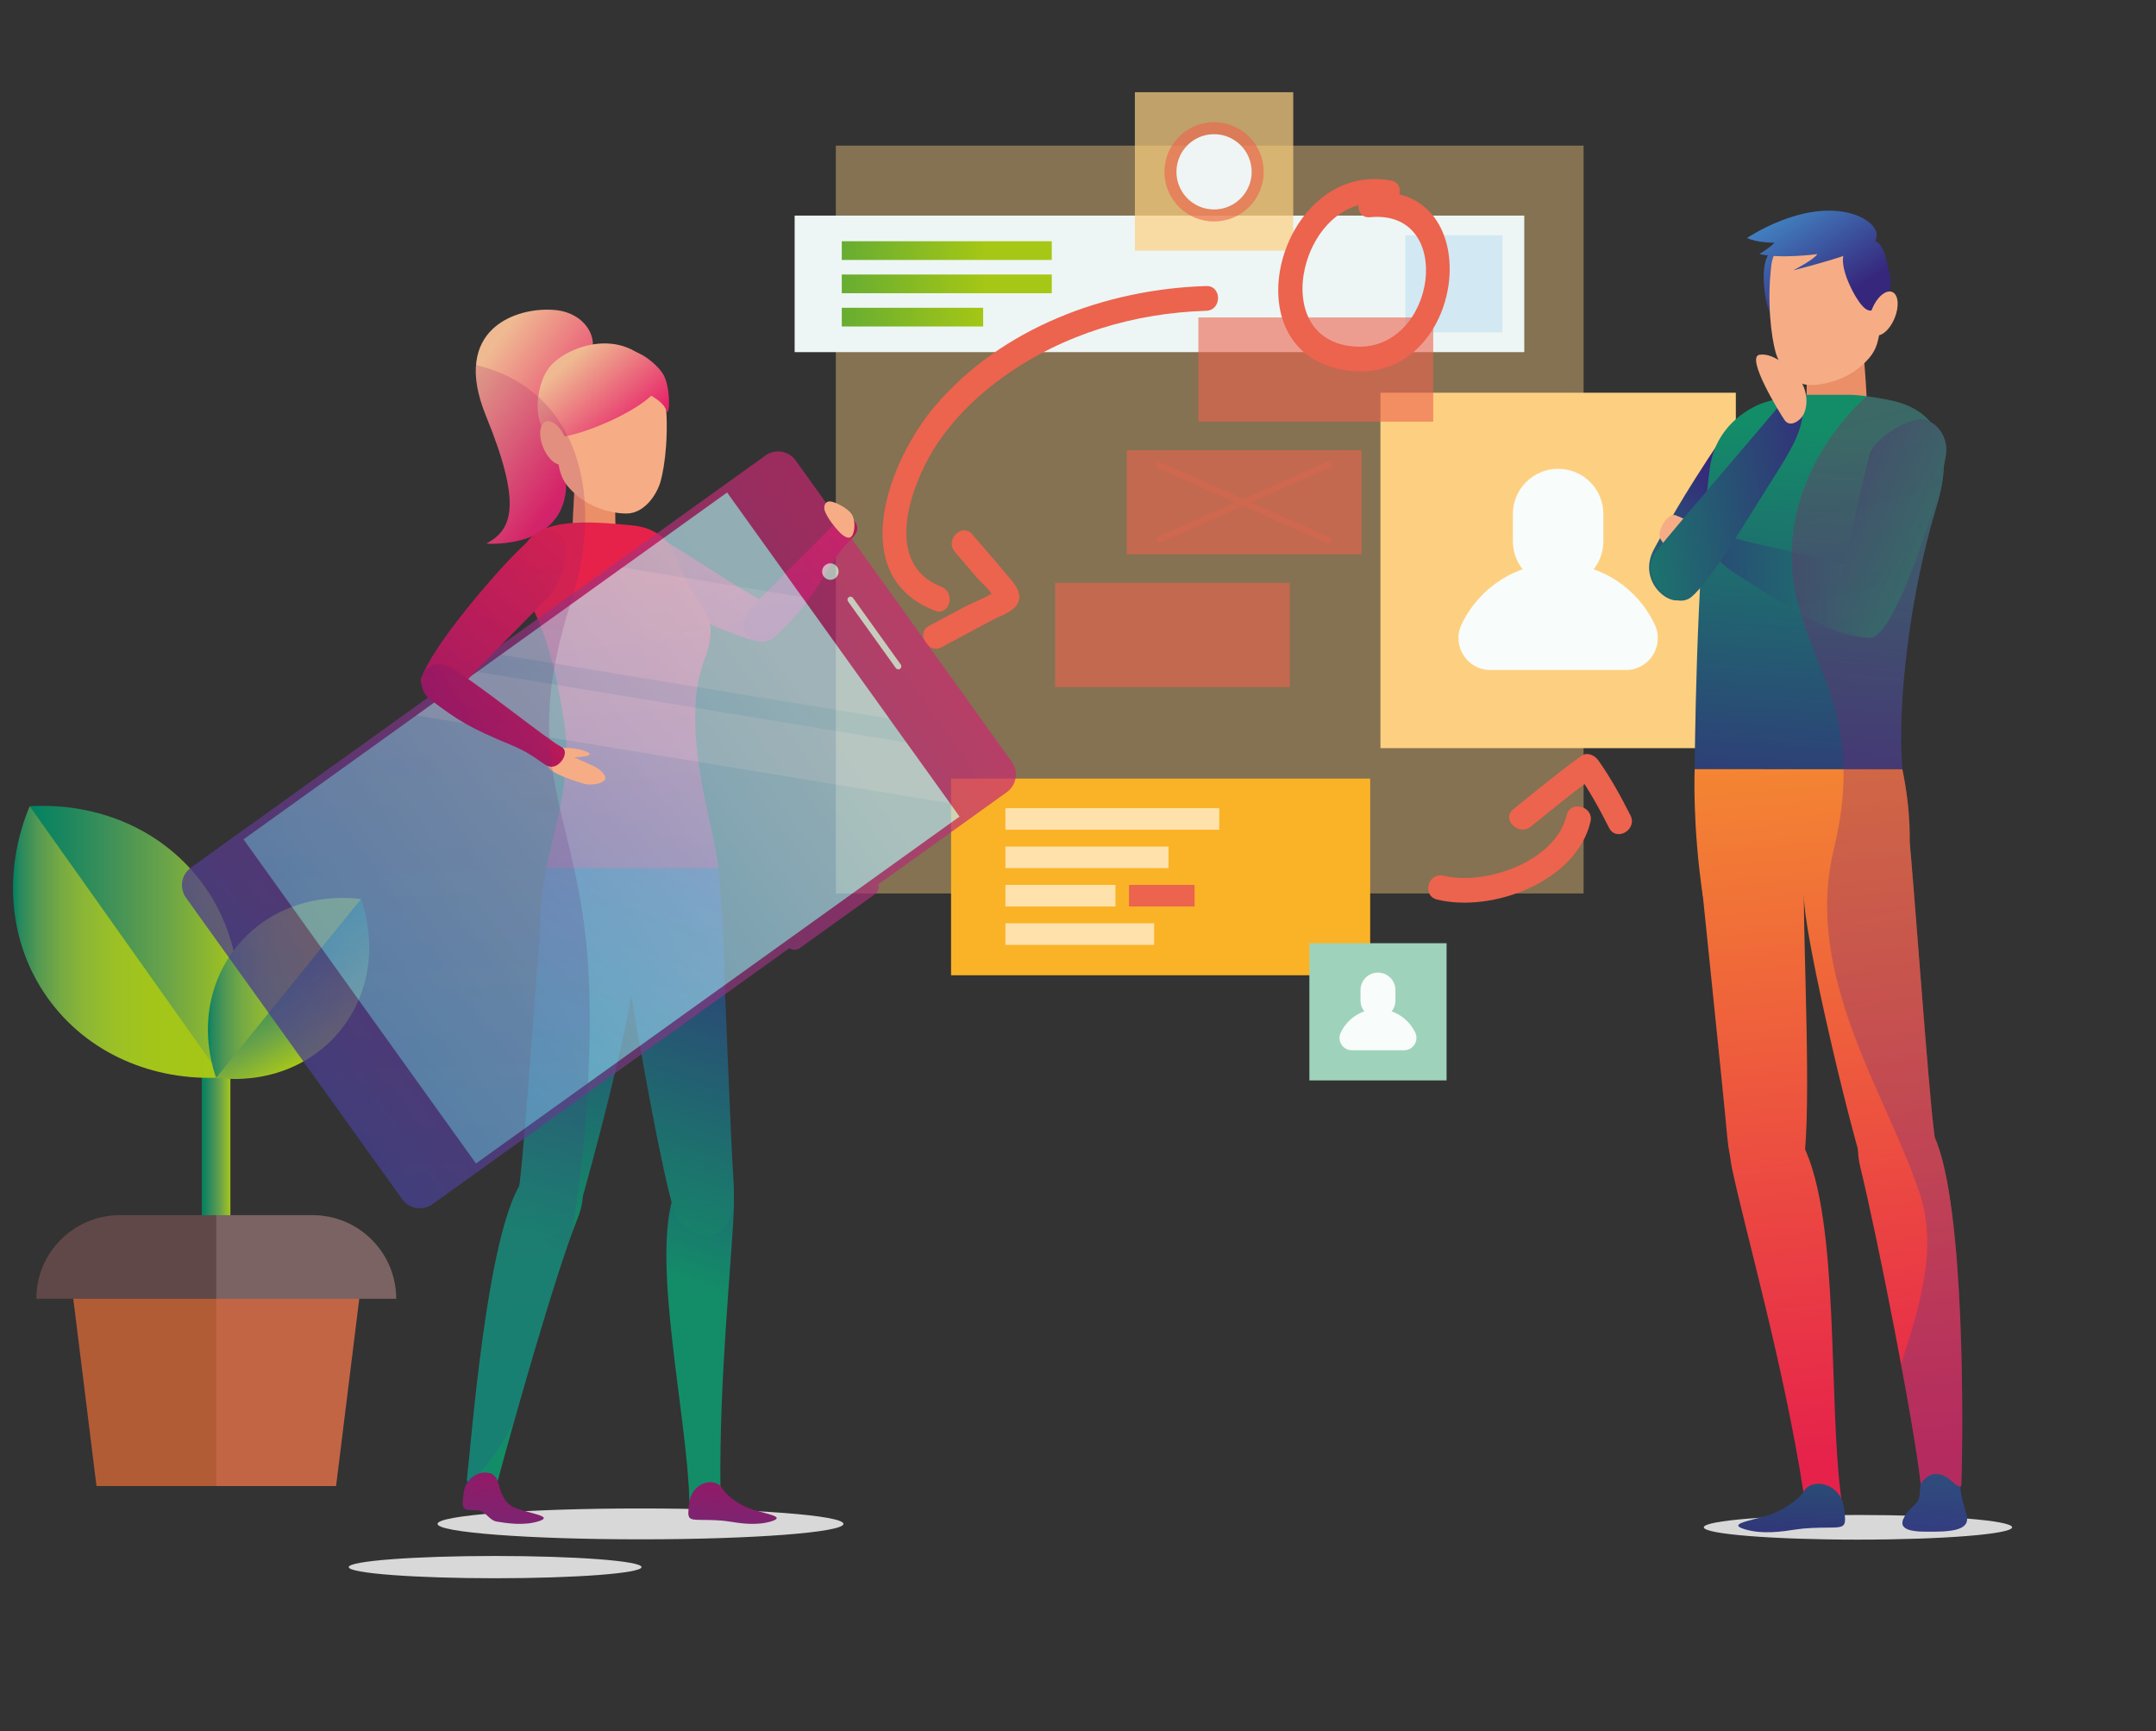 <?xml version="1.0" encoding="utf-8"?>
<!-- Generator: Adobe Illustrator 17.0.0, SVG Export Plug-In . SVG Version: 6.00 Build 0)  -->
<!DOCTYPE svg PUBLIC "-//W3C//DTD SVG 1.1//EN" "http://www.w3.org/Graphics/SVG/1.1/DTD/svg11.dtd">
<svg version="1.1" id="Livello_1" xmlns="http://www.w3.org/2000/svg" xmlns:xlink="http://www.w3.org/1999/xlink" x="0px" y="0px"
	 width="1046.667px" height="840.393px" viewBox="0 0 1046.667 840.393" enable-background="new 0 0 1046.667 840.393"
	 xml:space="preserve">
<rect x="0" y="0" width="1046.667" height="840.393" fill="#333333" stroke="none"/>
<g id="immagine_applicazioni">
	<ellipse fill="#D8D8D8" cx="240.367" cy="760.708" rx="71.072" ry="5.406"/>
	<g>
		<rect x="405.764" y="70.692" opacity="0.4" fill="#FDD081" width="363.02" height="363.016"/>
		<g>
			<rect x="385.773" y="104.653" fill="#EDF6F4" width="354.208" height="66.28"/>
			<rect x="682.284" y="114.244" fill="#D2E8F2" width="47.097" height="47.097"/>
			<linearGradient id="SVGID_1_" gradientUnits="userSpaceOnUse" x1="294.019" y1="121.643" x2="478.731" y2="121.643">
				<stop  offset="0" style="stop-color:#008261"/>
				<stop  offset="1" style="stop-color:#A6C715"/>
			</linearGradient>
			<rect x="408.656" y="117.1" fill="url(#SVGID_1_)" width="101.945" height="9.086"/>
			<linearGradient id="SVGID_2_" gradientUnits="userSpaceOnUse" x1="294.019" y1="137.793" x2="478.731" y2="137.793">
				<stop  offset="0" style="stop-color:#008261"/>
				<stop  offset="1" style="stop-color:#A6C715"/>
			</linearGradient>
			<rect x="408.656" y="133.251" fill="url(#SVGID_2_)" width="101.945" height="9.084"/>
			<linearGradient id="SVGID_3_" gradientUnits="userSpaceOnUse" x1="294.017" y1="153.942" x2="478.732" y2="153.942">
				<stop  offset="0" style="stop-color:#008261"/>
				<stop  offset="1" style="stop-color:#A6C715"/>
			</linearGradient>
			<rect x="408.656" y="149.4" fill="url(#SVGID_3_)" width="68.638" height="9.084"/>
		</g>
		<g>
			<linearGradient id="SVGID_4_" gradientUnits="userSpaceOnUse" x1="615.183" y1="706.273" x2="591.406" y2="577.326">
				<stop  offset="0" style="stop-color:#E6224B"/>
				<stop  offset="1" style="stop-color:#FAB327"/>
			</linearGradient>
			<rect x="461.708" y="377.94" fill="url(#SVGID_4_)" width="203.468" height="95.469"/>
			<rect x="488.105" y="392.297" fill="#FFE1AB" width="103.812" height="10.479"/>
			<rect x="488.105" y="410.926" fill="#FFE1AB" width="79.172" height="10.479"/>
			<rect x="488.105" y="429.556" fill="#FFE1AB" width="53.393" height="10.475"/>
			<rect x="548.095" y="429.556" fill="#EC634E" width="31.824" height="10.475"/>
			<rect x="488.105" y="448.182" fill="#FFE1AB" width="72.183" height="10.479"/>
		</g>
		<g>
			<rect x="550.944" y="44.762" opacity="0.7" fill="#FDD081" width="76.882" height="76.881"/>
			<g>
				<circle opacity="0.6" fill="#EC634E" cx="589.385" cy="83.407" r="24.1"/>
				<path fill="#EFF4F4" d="M607.643,83.403c0,6.046-2.923,11.389-7.438,14.713c-1.342,0.996-2.837,1.804-4.418,2.401
					c-0.712,0.266-1.452,0.489-2.199,0.667c-0.454,0.106-0.904,0.196-1.37,0.266c-0.924,0.151-1.866,0.221-2.833,0.221
					c-1.886,0-3.71-0.292-5.423-0.818c-7.443-2.311-12.839-9.254-12.839-17.45c0-2.853,0.661-5.547,1.823-7.947
					c1.424-2.95,3.62-5.459,6.331-7.253c0.63-0.428,1.295-0.81,1.98-1.156c1.487-0.738,3.087-1.282,4.766-1.591
					c1.092-0.206,2.215-0.313,3.361-0.313c7.752,0,14.384,4.836,17.014,11.655C607.209,78.843,607.643,81.075,607.643,83.403z"/>
			</g>
		</g>
		<g>
			<rect x="670.161" y="190.641" fill="#FDD081" width="172.528" height="172.53"/>
			<path fill="#F8FCFA" d="M756.423,284.688L756.423,284.688c-12.134,0-21.971-9.835-21.971-21.969v-13.185
				c0-12.134,9.837-21.971,21.971-21.971l0,0c12.138,0,21.971,9.837,21.971,21.971v13.185
				C778.394,274.852,768.561,284.688,756.423,284.688z"/>
			<path fill="#F8FCFA" d="M756.423,273.403c-20.708,0-38.578,12.144-46.882,29.7c-4.852,10.268,2.578,22.13,13.938,22.13h65.891
				c11.356,0,18.79-11.862,13.938-22.13C795.005,285.546,777.134,273.403,756.423,273.403z"/>
		</g>
		<rect x="581.766" y="154.095" opacity="0.6" fill="#EC634E" width="114.017" height="50.587"/>
		<rect x="512.197" y="282.931" opacity="0.6" fill="#EC634E" width="114.017" height="50.587"/>
		<rect x="546.984" y="218.513" opacity="0.6" fill="#EC634E" width="114.013" height="50.587"/>
		<g opacity="0.3">
			
				<rect x="557.965" y="242.328" transform="matrix(0.914 0.406 -0.406 0.914 150.778 -224.002)" fill="#EC634E" width="92.055" height="2.957"/>
			
				<rect x="602.514" y="197.779" transform="matrix(0.405 0.914 -0.914 0.405 582.377 -407.178)" fill="#EC634E" width="2.957" height="92.055"/>
		</g>
		<path fill="#EC634E" d="M675.252,87.619c-54.133-9.937-80.044,84.325-21.04,92.251c57.47,7.722,69.882-92.071,10.972-86.446
			c-7.63,0.73-7.709,12.758,0,12.021c41.65-3.976,32.091,64.727-6.781,62.805c-45.179-2.234-25.818-76.286,13.652-69.039
			C679.619,100.601,682.859,89.019,675.252,87.619L675.252,87.619z"/>
		<path fill="#EC634E" d="M585.523,138.846c-48.779,1.528-99.178,20.262-131.496,58.11c-22.386,26.213-44.088,82.404-0.215,99.476
			c7.216,2.808,10.342-8.812,3.197-11.59c-28.15-10.954-15.378-47.619-4.062-66.19c8.781-14.406,21.345-26.634,35.056-36.334
			c28.635-20.257,62.659-30.359,97.52-31.451C593.239,150.627,593.271,138.604,585.523,138.846L585.523,138.846z"/>
		<path fill="#EC634E" d="M463.539,267.893c3.432,4.021,6.863,8.039,10.295,12.06c2.708,3.171,8.428,7.601,9.242,11.741
			c0.516-1.951,1.033-3.899,1.55-5.848c-4.25,3.768-11.532,6.157-16.552,8.838c-5.651,3.019-11.301,6.038-16.951,9.055
			c-6.824,3.647-0.759,14.028,6.069,10.381c8.217-4.39,16.438-8.783,24.656-13.173c4.269-2.281,11.997-4.451,12.929-10.053
			c0.79-4.75-3.518-8.894-6.265-12.205c-5.396-6.509-10.984-12.866-16.474-19.297C467.006,253.501,458.538,262.037,463.539,267.893
			L463.539,267.893z"/>
		<path fill="#EC634E" d="M697.638,436.662c26.718,6.551,67.554-8.589,74.492-37.737c1.792-7.521-9.794-10.729-11.59-3.193
			c-5.345,22.449-39.4,34.317-59.708,29.335C693.322,423.229,690.117,434.816,697.638,436.662L697.638,436.662z"/>
		<path fill="#EC634E" d="M743.17,401.261c10.115-8.108,20.05-16.419,30.588-23.971c-2.743-0.72-5.486-1.44-8.225-2.156
			c5.924,8.335,11.019,17.624,15.633,26.745c3.494,6.907,13.868,0.826,10.381-6.065c-4.617-9.129-9.7-18.403-15.633-26.749
			c-1.745-2.453-5.396-4.181-8.225-2.156c-11.371,8.151-22.1,17.104-33.018,25.853C728.637,397.599,737.191,406.055,743.17,401.261
			L743.17,401.261z"/>
		<g>
			<rect x="635.664" y="457.859" fill="#9FD2BA" width="66.599" height="66.596"/>
			<path fill="#F8FCFA" d="M668.963,494.164L668.963,494.164c-4.684,0-8.483-3.8-8.483-8.483v-5.087c0-4.684,3.8-8.483,8.483-8.483
				l0,0c4.684,0,8.479,3.799,8.479,8.483v5.087C677.443,490.364,673.648,494.164,668.963,494.164z"/>
			<path fill="#F8FCFA" d="M668.963,489.805c-7.994,0-14.893,4.688-18.098,11.465c-1.874,3.964,0.994,8.542,5.38,8.542h25.435
				c4.382,0,7.254-4.578,5.38-8.542C683.856,494.492,676.958,489.805,668.963,489.805z"/>
		</g>
	</g>
	<g>
		<ellipse fill="#D8D8D8" cx="901.975" cy="741.383" rx="74.832" ry="5.987"/>
		<g>
			<linearGradient id="SVGID_5_" gradientUnits="userSpaceOnUse" x1="938.233" y1="765.264" x2="942.763" y2="646.336">
				<stop  offset="0" style="stop-color:#36277C"/>
				<stop  offset="1" style="stop-color:#138D68"/>
			</linearGradient>
			<path fill="url(#SVGID_5_)" d="M933.059,717.361c-1.229,4.547-0.763,6.171-1.248,9.141c-0.603,3.678-4.109,5.016-6.14,8.033
				c-2.242,3.334-5.756,8.671,7.975,8.937c14.693,0.282,23.399-0.696,20.903-8.703c-2.493-8.002-2.974-11.531-2.81-14.142
				c0.168-2.61-0.004-5.326-1.667-6.891C948.41,712.172,935.219,709.359,933.059,717.361z"/>
			<linearGradient id="SVGID_6_" gradientUnits="userSpaceOnUse" x1="839.149" y1="241.275" x2="767.509" y2="284.033">
				<stop  offset="0" style="stop-color:#36277C"/>
				<stop  offset="1" style="stop-color:#138D68"/>
			</linearGradient>
			<path fill="url(#SVGID_6_)" d="M816.671,290.774c5.592-3.23,16.928-12.338,37.827-40.797
				c12.749-17.364,16.963-25.693,20.125-31.539c5.638-10.418,0.313-19.561-7.267-21.398c-9.743-2.362-20.359-0.851-31.37,15.415
				c-19.678,29.07-28.8,46.402-32.951,53.964C794.61,281.763,810.047,294.601,816.671,290.774z"/>
			<linearGradient id="SVGID_7_" gradientUnits="userSpaceOnUse" x1="878.993" y1="154.54" x2="839.925" y2="93.434">
				<stop  offset="0" style="stop-color:#36277C"/>
				<stop  offset="1" style="stop-color:#47A9E0"/>
			</linearGradient>
			<path fill="url(#SVGID_7_)" d="M868.773,152.937c-6.01,2.819-8.624,2.841-10.792-4.631c-1.679-5.801-4.527-26.194,4.774-27.553
				c9.305-1.36,16.599-1.63,15.523,10.935C877.197,144.252,875.91,149.588,868.773,152.937z"/>
			<path fill="#EA8F67" d="M903.915,163.874c0.137,0.918,2.16,20.453,2.516,35.448c0.176,7.349-7.184,14.325-14.533,14.499
				c-0.109,0.004-0.215,0.004-0.325,0.004c-7.204,0-15.683-6.523-15.046-13.736c1.15-13.052,0.286-26.409,0.254-26.618
				L903.915,163.874z"/>
			<linearGradient id="SVGID_8_" gradientUnits="userSpaceOnUse" x1="871.027" y1="432.324" x2="888.016" y2="206.925">
				<stop  offset="0" style="stop-color:#36277C"/>
				<stop  offset="1" style="stop-color:#138D68"/>
			</linearGradient>
			<path fill="url(#SVGID_8_)" d="M940.302,245.221c-13.394,44.015-19.389,97.416-16.771,128.16H822.709
				c0,0,0.587-94.434,7.341-146.146c1.569-12.03,8.487-22.862,21.279-29.657c7.591-4.032,21.299-5.953,26.878-5.953h18.63
				c6.245,0,13.445,1.277,19.674,2.449C943.206,199.101,948.066,219.711,940.302,245.221z"/>
			<linearGradient id="SVGID_9_" gradientUnits="userSpaceOnUse" x1="903.22" y1="707.62" x2="857.913" y2="213.77">
				<stop  offset="0" style="stop-color:#E6224B"/>
				<stop  offset="1" style="stop-color:#FAB327"/>
			</linearGradient>
			<path fill="url(#SVGID_9_)" d="M923.12,435.066c0,0,8.71-21.162,0.411-61.685H822.709c0,0-1.198,27.027,3.983,61.685H923.12z"/>
			<g>
				<g>
					<linearGradient id="SVGID_10_" gradientUnits="userSpaceOnUse" x1="936.918" y1="704.524" x2="891.611" y2="210.685">
						<stop  offset="0" style="stop-color:#E6224B"/>
						<stop  offset="1" style="stop-color:#FAB327"/>
					</linearGradient>
					<path fill="url(#SVGID_10_)" d="M903.219,567.031c-8.076-32.822,25.454-38.602,36.039-14.85
						c14.967,33.581,13.73,145.548,12.932,166.979c-0.106,2.806,0.086,2.563-1.581,2.136c-2.485-0.63-4.789-5.971-11.348-5.76
						c-3.764,0.121-6.84,4.704-6.84,4.704C929.264,691.046,911.041,598.829,903.219,567.031z"/>
					<linearGradient id="SVGID_11_" gradientUnits="userSpaceOnUse" x1="927.344" y1="705.389" x2="882.042" y2="211.6">
						<stop  offset="0" style="stop-color:#E6224B"/>
						<stop  offset="1" style="stop-color:#FAB327"/>
					</linearGradient>
					<path fill="url(#SVGID_11_)" d="M876.008,439.456c-3.541-40.781,9.677-72.408,34.974-58.946
						c10.648,5.666,14.541,17.002,15.977,27.677c1.432,10.674,9.266,121.627,12.009,141.674c6.19,45.195-29.5,33.014-33.374,20.488
						C895.823,538.733,877.937,461.674,876.008,439.456z"/>
				</g>
			</g>
			<linearGradient id="SVGID_12_" gradientUnits="userSpaceOnUse" x1="874.972" y1="710.207" x2="829.666" y2="216.369">
				<stop  offset="0" style="stop-color:#E6224B"/>
				<stop  offset="1" style="stop-color:#FAB327"/>
			</linearGradient>
			<path fill="url(#SVGID_12_)" d="M840.779,566.934c-6.367-29.966,23.13-34.247,34.63-10.929
				c18.098,36.7,11.911,124.715,18.602,172.305c-6.492-7.325-11.356-7.301-13.602-6.754c-3.655,0.892-4.781,3.432-4.781,3.432
				C865.92,662.45,847.584,598.962,840.779,566.934z"/>
			<path fill="#F6AD86" d="M831.912,257.244c-5.384-1.974-13.785-5.034-18.168-7.008c-4.382-1.976-9.234,7.858-7.908,10.827
				c1.972,4.418,12.373,13.874,17.851,11.001c5.478-2.872,9.645,1.336,13.523-2.641
				C841.088,265.443,840.713,260.474,831.912,257.244z"/>
			<linearGradient id="SVGID_13_" gradientUnits="userSpaceOnUse" x1="876.604" y1="710.118" x2="831.278" y2="216.052">
				<stop  offset="0" style="stop-color:#E6224B"/>
				<stop  offset="1" style="stop-color:#FAB327"/>
			</linearGradient>
			<path fill="url(#SVGID_13_)" d="M875.617,564.453c-1.843,12.979-33.085,32.877-37.091-12.565
				c-1.776-20.156-13.351-130.843-14.326-141.568c-0.974-10.726-2.407-27.043,1.385-29.641
				c23.635-16.198,50.485,12.729,50.168,53.659C875.538,461.705,879.432,537.543,875.617,564.453z"/>
			
				<linearGradient id="SVGID_14_" gradientUnits="userSpaceOnUse" x1="1130.803" y1="1772.975" x2="1261.32" y2="1701.746" gradientTransform="matrix(0.888 0.46 -0.46 0.888 591.475 -1808.055)">
				<stop  offset="0" style="stop-color:#36277C"/>
				<stop  offset="1" style="stop-color:#138D68"/>
			</linearGradient>
			<path fill="url(#SVGID_14_)" d="M831.529,267.517c3.752,7.357,10.119,10.325,26.487,20.77
				c23.572,15.046,36.7,20.862,48.435,21.12c11.821,0.258,13.621-23.951-0.442-31.499c-11.892-6.38-60.233-14.124-67.456-18.037
				C833.771,257.281,828.485,261.546,831.529,267.517z"/>
			
				<linearGradient id="SVGID_15_" gradientUnits="userSpaceOnUse" x1="917.539" y1="613.601" x2="789.373" y2="648.912" gradientTransform="matrix(0.992 0.125 -0.125 0.992 61.365 -489.366)">
				<stop  offset="0" style="stop-color:#36277C"/>
				<stop  offset="1" style="stop-color:#138D68"/>
			</linearGradient>
			<path fill="url(#SVGID_15_)" d="M875.429,198.021c-0.399,8.249-2.336,14.864-12.768,31.239
				c-14.001,21.975-31.66,52.219-41.458,60.452c-9.051,7.607-26.589-9.745-16.869-22.406c8.217-10.702,56.77-66.742,61.747-73.277
				C869.375,189.704,875.753,191.324,875.429,198.021z"/>
			<path fill="#F6AD86" d="M913.811,149.725c-1.667,16.685-2.156,20.377-9.442,27.207c-7.29,6.832-17.71,9.962-25.618,9.962
				c-8.538,0-14.87-9.021-16.799-16.081c-1.999-7.307-4.332-24.452-1.933-42.722c1.213-9.26,12.643-20.494,24.432-20.494
				C896.238,107.597,917.885,108.965,913.811,149.725z"/>
			<linearGradient id="SVGID_16_" gradientUnits="userSpaceOnUse" x1="868.907" y1="762.622" x2="873.437" y2="643.692">
				<stop  offset="0" style="stop-color:#36277C"/>
				<stop  offset="1" style="stop-color:#138D68"/>
			</linearGradient>
			<path fill="url(#SVGID_16_)" d="M875.64,724.036c-1.15,2.16-6.66,7.149-14.286,10.432c-7.626,3.287-23.803,4.825-14.819,7.716
				c8.984,2.892,19.46,1.139,24.766,0.321c5.302-0.822,10.448-0.935,16.708-0.974c8.245-0.051,8.307-0.54,7.2-9.508
				C893.683,719.677,879.357,717.067,875.64,724.036z"/>
			<linearGradient id="SVGID_17_" gradientUnits="userSpaceOnUse" x1="909.247" y1="135.197" x2="870.18" y2="74.092">
				<stop  offset="0" style="stop-color:#36277C"/>
				<stop  offset="1" style="stop-color:#47A9E0"/>
			</linearGradient>
			<path fill="url(#SVGID_17_)" d="M913.776,147.144c-4.512,4.514-6.871,5.388-11.269-0.661
				c-3.416-4.696-12.655-22.204-4.684-26.475c7.967-4.269,14.474-6.897,17.605,4.817
				C918.557,136.54,919.137,141.783,913.776,147.144z"/>
			<path fill="#F6AD86" d="M908.842,149.934c-2.359,5.772-1.82,11.451,1.205,12.686c3.021,1.235,7.384-2.443,9.74-8.213
				c2.36-5.772,1.82-11.451-1.201-12.686C915.56,140.486,911.197,144.164,908.842,149.934z"/>
			<path fill="#F6AD86" d="M866.351,203.912c-2.305-3.349-19.052-30.582-12.197-31.703c7.575-1.237,16.583,8.121,19.225,11.637
				c4.832,6.427,4.331,14.977,1.229,18.751C872.408,205.272,868.538,207.097,866.351,203.912z"/>
			
				<linearGradient id="SVGID_18_" gradientUnits="userSpaceOnUse" x1="1946.082" y1="2771.734" x2="2081.24" y2="2697.973" gradientTransform="matrix(0.622 0.783 -0.783 0.622 1760.879 -3041.092)">
				<stop  offset="0" style="stop-color:#36277C"/>
				<stop  offset="1" style="stop-color:#138D68"/>
			</linearGradient>
			<path fill="url(#SVGID_18_)" d="M909.679,309.136c5.807-2.825,13.989-17.779,25.266-51.237c6.883-20.412,8.37-29.627,9.61-36.156
				c2.211-11.639-7.305-19.332-13.418-18.186c-9.853,1.847-21.963,11.009-23.494,17.037c-8.64,34.025-13.202,60.722-16.748,68.587
				C885.72,300.67,903.301,312.241,909.679,309.136z"/>
			<linearGradient id="SVGID_19_" gradientUnits="userSpaceOnUse" x1="897.829" y1="142.499" x2="858.76" y2="81.391">
				<stop  offset="0" style="stop-color:#36277C"/>
				<stop  offset="1" style="stop-color:#47A9E0"/>
			</linearGradient>
			<path fill="url(#SVGID_19_)" d="M908.372,118.873c-5.482,3.723-30.514,10.547-37.874,12.389c0,0,10.194-5.24,11.751-7.928
				c0,0-17.417,2.407-28.173,0c0,0,5.521-3.258,7.36-5.523c0,0-8.069,0.143-13.308-2.266c0,0,27.184-18.548,50.83-11.821
				C911.131,107.403,913.893,115.12,908.372,118.873z"/>
		</g>
		<g>
			<defs>
				<path id="SVGID_20_" d="M954.549,734.77c-2.215-7.11-2.841-10.682-2.837-13.226c0.458,0,0.407-0.497,0.477-2.383
					c0.798-21.431,2.035-133.398-12.932-166.979c-0.012-0.024-0.024-0.043-0.035-0.067c-0.082-0.747-0.145-1.471-0.254-2.254
					c-2.68-19.596-10.221-125.979-11.899-140.743c0.196-9.43-0.587-21.334-3.537-35.738c-2.618-30.744,3.377-84.145,16.771-128.16
					c1.996-6.564,3.138-12.794,3.31-18.526c0.364-1.849,0.661-3.475,0.943-4.952c1.581-8.317-2.829-14.6-7.708-17.1
					c-4.386-5.114-10.999-8.812-20.336-10.569c-3.275-0.616-6.813-1.248-10.342-1.722c-0.274-5.578-0.685-11.283-1.084-16.114
					c4.297-4.179,6.026-7.362,7.141-13.529c2.688-0.628,5.729-3.815,7.56-8.304c2.36-5.772,1.82-11.451-1.201-12.686
					c-0.423-0.172-0.873-0.227-1.334-0.217c1.158-3.999,0.254-8.904-1.824-16.679c-1.237-4.631-3.009-6.996-5.185-7.93
					c2.528-4.046-0.963-10.051-11.285-13.171c-23.646-6.726-50.83,11.821-50.83,11.821c5.239,2.407,13.308,2.266,13.308,2.266
					c-1.839,2.266-7.36,5.523-7.36,5.523c1.323,0.296,2.751,0.516,4.234,0.681c-3.651,6.292-1.643,19.749-0.329,24.292
					c0.387,1.338,0.802,2.359,1.236,3.244c0.47,8.392,1.647,15.29,2.735,19.264c0.352,1.287,0.896,2.637,1.526,3.988
					c-3.005-1.861-6.277-3.089-9.325-2.592c-4.539,0.741,1.264,12.909,6.374,22.034c-3.393,0.884-6.648,1.98-9.199,3.336
					c-9.07,4.819-15.131,11.69-18.485,19.557c-9.149,13.715-15.796,24.591-20.621,32.875c-3.898,0.44-7.56,8.425-6.386,11.052
					c0.016,0.037,0.043,0.08,0.063,0.117c-1.15,2.092-2.093,3.837-2.864,5.239c-7.599,13.84,4.198,25.595,11.449,24.969
					c2.395,0.395,4.758-0.027,6.719-1.677c1.24-1.041,2.606-2.438,4.073-4.122c-2.293,44.18-2.567,87.792-2.567,87.792
					s-1.198,27.027,3.983,61.685l0,0c3.772,36.774,10.51,101.831,11.833,116.822c0.321,3.631,0.829,6.797,1.467,9.63
					c0.13,1.702,0.38,3.502,0.787,5.415c6.777,31.899,24.988,95.004,34.728,157.299c-1.342,2.246-6.726,7.039-14.153,10.236
					c-7.626,3.287-23.803,4.825-14.819,7.716c8.984,2.892,19.46,1.139,24.766,0.321c5.302-0.822,10.448-0.935,16.708-0.974
					c8.245-0.051,8.307-0.54,7.2-9.508c-0.208-1.682-0.673-3.169-1.295-4.488c-6.41-46.932-0.728-131.95-17.601-169.535
					c2.532-30.369-0.622-95.512-0.567-122.042c0.074,1.158,0.16,2.324,0.262,3.498c1.71,19.702,15.965,82.501,25.986,118.524
					c0.039,2.747,0.411,5.756,1.225,9.051c7.822,31.797,26.045,124.014,29.203,153.21l0,0c-0.419,2.543-0.242,4.023-0.61,6.261
					c-0.603,3.678-4.109,5.016-6.14,8.033c-2.242,3.334-5.756,8.671,7.975,8.937C948.34,743.754,957.046,742.776,954.549,734.77z
					 M877.119,186.683c-0.012,1.591-0.043,3.262-0.102,4.987c-0.098,0.004-0.196,0.006-0.301,0.01
					c-0.309-1.845-0.924-3.718-1.874-5.506C875.577,186.421,876.336,186.575,877.119,186.683z"/>
			</defs>
			<clipPath id="SVGID_21_">
				<use xlink:href="#SVGID_20_"  overflow="visible"/>
			</clipPath>
			
				<linearGradient id="SVGID_22_" gradientUnits="userSpaceOnUse" x1="1612.386" y1="4893.662" x2="2166.977" y2="5234.391" gradientTransform="matrix(0.235 -0.929 -0.614 -0.37 3682.816 4116.422)">
				<stop  offset="0" style="stop-color:#2A4B9B"/>
				<stop  offset="1" style="stop-color:#9E1460"/>
			</linearGradient>
			<path opacity="0.3" clip-path="url(#SVGID_21_)" fill="url(#SVGID_22_)" d="M976.807,174.29
				c-46.936-18.096-101.977,33.808-106.641,87.407c-4.762,54.723,38.958,72.453,20.093,150.466
				c-14.92,61.708,25.728,118.924,41.654,167.042c17.491,52.833-33.797,109.36-15.969,156.066
				c41.02,107.482-19.205,166.979,61.61,176.531c82.971,9.806,72.641-39.592,157.963-55.553
				c74.14-13.871,43.454-203.397,22.558-274.218c-22.12-74.965-68.516-79.993-64.486-164.792
				c2.414-50.743,6.597-80.241-51.417-123.997C1012.45,270.822,1066.594,208.907,976.807,174.29z"/>
		</g>
	</g>
	<g>
		<g>
			<polygon fill="#617D2B" points="98.023,501.866 104.935,501.866 108.391,606.871 104.935,660.109 98.023,660.109 			"/>
			<linearGradient id="SVGID_23_" gradientUnits="userSpaceOnUse" x1="98.023" y1="580.987" x2="111.847" y2="580.987">
				<stop  offset="0" style="stop-color:#008261"/>
				<stop  offset="0.159" style="stop-color:#19865F"/>
				<stop  offset="0.389" style="stop-color:#409158"/>
				<stop  offset="0.663" style="stop-color:#6CA448"/>
				<stop  offset="0.968" style="stop-color:#A0C320"/>
				<stop  offset="1" style="stop-color:#A6C715"/>
			</linearGradient>
			<rect x="98.023" y="501.866" fill="url(#SVGID_23_)" width="13.824" height="158.243"/>
			<linearGradient id="SVGID_24_" gradientUnits="userSpaceOnUse" x1="6.318" y1="457.283" x2="107.829" y2="457.283">
				<stop  offset="0" style="stop-color:#008261"/>
				<stop  offset="0.03" style="stop-color:#25885E"/>
				<stop  offset="0.121" style="stop-color:#559952"/>
				<stop  offset="0.223" style="stop-color:#75A944"/>
				<stop  offset="0.338" style="stop-color:#8BB636"/>
				<stop  offset="0.473" style="stop-color:#9AC027"/>
				<stop  offset="0.647" style="stop-color:#A3C51A"/>
				<stop  offset="1" style="stop-color:#A6C715"/>
			</linearGradient>
			<path fill="url(#SVGID_24_)" d="M23.003,484.234c19.364,27.294,51.547,40.692,84.826,38.809l-32.204-73.111l-61.228-58.582
				C1.624,422.138,3.638,456.939,23.003,484.234z"/>
			<linearGradient id="SVGID_25_" gradientUnits="userSpaceOnUse" x1="14.397" y1="457.109" x2="115.907" y2="457.109">
				<stop  offset="0" style="stop-color:#008261"/>
				<stop  offset="0.159" style="stop-color:#19865F"/>
				<stop  offset="0.389" style="stop-color:#409158"/>
				<stop  offset="0.663" style="stop-color:#6CA448"/>
				<stop  offset="0.968" style="stop-color:#A0C320"/>
				<stop  offset="1" style="stop-color:#A6C715"/>
			</linearGradient>
			<path fill="url(#SVGID_25_)" d="M14.397,391.349l93.432,131.693c12.772-30.789,10.758-65.59-8.606-92.884
				C79.858,402.864,47.676,389.466,14.397,391.349z"/>
			<linearGradient id="SVGID_26_" gradientUnits="userSpaceOnUse" x1="100.944" y1="479.537" x2="175.279" y2="479.537">
				<stop  offset="0" style="stop-color:#008261"/>
				<stop  offset="0.03" style="stop-color:#25885E"/>
				<stop  offset="0.121" style="stop-color:#559952"/>
				<stop  offset="0.223" style="stop-color:#75A944"/>
				<stop  offset="0.338" style="stop-color:#8BB636"/>
				<stop  offset="0.473" style="stop-color:#9AC027"/>
				<stop  offset="0.647" style="stop-color:#A3C51A"/>
				<stop  offset="1" style="stop-color:#A6C715"/>
			</linearGradient>
			<path fill="url(#SVGID_26_)" d="M114.967,459.443c-14.587,17.993-17.523,41.94-10.068,63.773l42.736-35.086l27.645-51.727
				C152.376,433.625,129.553,441.451,114.967,459.443z"/>
			<linearGradient id="SVGID_27_" gradientUnits="userSpaceOnUse" x1="130.091" y1="462.493" x2="157.248" y2="509.53">
				<stop  offset="0" style="stop-color:#008261"/>
				<stop  offset="0.159" style="stop-color:#19865F"/>
				<stop  offset="0.389" style="stop-color:#409158"/>
				<stop  offset="0.663" style="stop-color:#6CA448"/>
				<stop  offset="0.968" style="stop-color:#A0C320"/>
				<stop  offset="1" style="stop-color:#A6C715"/>
			</linearGradient>
			<path fill="url(#SVGID_27_)" d="M175.279,436.404l-70.38,86.813c22.903,2.778,45.726-5.047,60.312-23.04
				C179.798,482.184,182.734,458.237,175.279,436.404z"/>
		</g>
		<g>
			<polygon fill="#B25C36" points="34.262,619.773 46.843,721.366 104.997,721.366 128.734,663.568 104.997,616.925 			"/>
			<polygon fill="#C26545" points="175.733,619.773 163.152,721.366 104.997,721.366 104.997,616.925 			"/>
			<path fill="#614848" d="M104.997,630.455H17.646l0,0c0-22.417,18.173-40.59,40.59-40.59h46.761l25.873,27.772L104.997,630.455z"
				/>
			<path fill="#7B6363" d="M104.997,630.455h87.351l0,0c0-22.417-18.173-40.59-40.59-40.59h-46.761V630.455z"/>
		</g>
	</g>
	<g>
		<ellipse fill="#D8D8D8" cx="310.942" cy="739.727" rx="98.527" ry="7.494"/>
		<g>
			<linearGradient id="SVGID_28_" gradientUnits="userSpaceOnUse" x1="382.686" y1="298.769" x2="226.417" y2="186.075">
				<stop  offset="0" style="stop-color:#344596"/>
				<stop  offset="0.649" style="stop-color:#E72569"/>
				<stop  offset="1" style="stop-color:#EFBA92"/>
			</linearGradient>
			<path fill="url(#SVGID_28_)" d="M285.843,173.625c5.607-7.906-0.806-21.86-16.755-23.177c-18.199-1.503-50.489,9-33.163,51.393
				c18.031,44.117,12.396,55.412,0.25,62.023c0,0,41.658,3.34,38.484-33.057C271.49,194.411,272.82,191.991,285.843,173.625z"/>
			
				<linearGradient id="SVGID_29_" gradientUnits="userSpaceOnUse" x1="1739.83" y1="-2553.343" x2="1691.551" y2="-2432.997" gradientTransform="matrix(0.613 -0.79 0.79 0.613 1258.95 3179.445)">
				<stop  offset="0" style="stop-color:#E6224B"/>
				<stop  offset="1" style="stop-color:#9E1460"/>
			</linearGradient>
			<path fill="url(#SVGID_29_)" d="M369.385,311.486c-6.257-1.051-19.784-4.964-48.521-20.301
				c-17.534-9.356-24.174-14.251-29.03-17.644c-8.648-6.045-5.717-14.601-0.219-16.454c8.859-2.986,21.107-0.91,25.889,2.062
				c26.999,16.771,46.917,30.109,54.379,33.343C382.775,297.217,376.8,312.73,369.385,311.486z"/>
			
				<linearGradient id="SVGID_30_" gradientUnits="userSpaceOnUse" x1="962.44" y1="-1646.691" x2="908.372" y2="-1511.913" gradientTransform="matrix(0.853 -0.522 0.522 0.853 406.713 2071.095)">
				<stop  offset="0" style="stop-color:#E6224B"/>
				<stop  offset="1" style="stop-color:#9E1460"/>
			</linearGradient>
			<path fill="url(#SVGID_30_)" d="M416.161,256.041c0.396,4.672-5.165,5.519-12.854,18.354
				c-11.073,18.487-15.077,22.891-26.522,34.211c-7.47,7.392-21.068-0.337-13.84-10.87c6.108-8.902,40.989-40.983,44.686-46.404
				C410.076,247.743,415.844,252.247,416.161,256.041z"/>
			<path fill="#EA8F67" d="M279.629,226.542c-0.098,0.904-1.534,20.191-1.788,34.994c-0.125,7.253,5.11,14.142,10.334,14.314
				c0.079,0.002,0.153,0.004,0.227,0.004c5.122,0,11.152-6.439,10.702-13.561c-0.822-12.885-0.208-26.072-0.184-26.278
				L279.629,226.542z"/>
			<linearGradient id="SVGID_31_" gradientUnits="userSpaceOnUse" x1="295.985" y1="285.392" x2="313.832" y2="438.668">
				<stop  offset="0" style="stop-color:#E6224B"/>
				<stop  offset="1" style="stop-color:#9E1460"/>
			</linearGradient>
			<path fill="url(#SVGID_31_)" d="M264.654,309.891c4.5,13.111,6.973,26.853,9.25,40.505c1.675,10.019,1.241,20.453-0.121,30.494
				c-0.825,6.085-2.023,12.118-3.404,18.101c-0.524,2.266-4.977,20.547-5.185,22.504c0,0,78.866,0,83.472,0
				c-0.798-16.356-19.424-67.732-6.817-101c8.73-23.04-2.868-23.748-10.733-42.926c-1.929-4.698-3.482-9.859-6.667-13.907
				c-3.072-3.911-8.002-6.636-12.772-7.834c-2.54-0.638-5.157-0.876-7.763-1.088c-14.126-1.14-47.386-5.233-50.513,14.868
				c-0.853,5.482-0.012,10.995,1.655,16.245c1.866,5.864,4.652,11.385,6.988,17.076
				C262.983,305.229,263.851,307.549,264.654,309.891z"/>
			<linearGradient id="SVGID_32_" gradientUnits="userSpaceOnUse" x1="327.721" y1="391.9" x2="257.019" y2="597.695">
				<stop  offset="0" style="stop-color:#36277C"/>
				<stop  offset="1" style="stop-color:#138D68"/>
			</linearGradient>
			<path fill="url(#SVGID_32_)" d="M265.534,474.493c0,0-7.212-18.184-0.34-52.998h83.472c0,0,2.978,24.84,3.04,52.998H265.534z"/>
			<g>
				<g>
					
						<linearGradient id="SVGID_33_" gradientUnits="userSpaceOnUse" x1="414.358" y1="943.531" x2="342.092" y2="1153.878" gradientTransform="matrix(0.988 0.154 -0.154 0.988 108.772 -586.765)">
						<stop  offset="0" style="stop-color:#36277C"/>
						<stop  offset="1" style="stop-color:#138D68"/>
					</linearGradient>
					<path fill="url(#SVGID_33_)" d="M280.368,591.578c10.956-26.831-15.703-36.019-27.508-17.209
						c-16.697,26.593-23.944,124.934-26.131,143.227c-0.286,2.399,1.025,2.144,2.434,1.87c4.12-0.802,2.379-4.652,8.264-4.293
						c3.115,0.188,4.007,4.461,4.007,4.461C247.886,695.256,269.756,617.568,280.368,591.578z"/>
					<linearGradient id="SVGID_34_" gradientUnits="userSpaceOnUse" x1="316.343" y1="387.993" x2="245.643" y2="593.78">
						<stop  offset="0" style="stop-color:#36277C"/>
						<stop  offset="1" style="stop-color:#138D68"/>
					</linearGradient>
					<path fill="url(#SVGID_34_)" d="M306.965,478.296c2.931-35.037-10.44-62.244-31.382-50.677
						c-8.812,4.868-12.04,14.607-13.226,23.779c-1.19,9.168-7.67,104.496-9.943,121.722c-5.126,38.828,24.425,28.361,27.63,17.6
						C288.132,563.557,305.368,497.388,306.965,478.296z"/>
				</g>
			</g>
			<linearGradient id="SVGID_35_" gradientUnits="userSpaceOnUse" x1="417.047" y1="422.588" x2="346.346" y2="628.377">
				<stop  offset="0" style="stop-color:#36277C"/>
				<stop  offset="0.409" style="stop-color:#293E7D"/>
				<stop  offset="1" style="stop-color:#138D68"/>
			</linearGradient>
			<path fill="url(#SVGID_35_)" d="M356.3,586.053c1.099-26.295-23.572-25.732-29.766-4.339
				c-9.755,33.667,7.11,105.937,8.158,147.214c4.3-7.129,8.358-8.859,10.272-8.714c3.103,0.239,4.789,2.692,4.789,2.692
				C349.12,668.535,355.126,614.16,356.3,586.053z"/>
			<linearGradient id="SVGID_36_" gradientUnits="userSpaceOnUse" x1="370.287" y1="406.527" x2="299.588" y2="612.312">
				<stop  offset="0" style="stop-color:#36277C"/>
				<stop  offset="1" style="stop-color:#138D68"/>
			</linearGradient>
			<path fill="url(#SVGID_36_)" d="M327.52,588.901c3.279,10.734,31.511,23.157,28.565-15.914
				c-1.311-17.335-4.793-113.035-5.467-122.261c-0.673-9.227-2.211-22.703-6.672-24.386c-22.296-8.413-43.916,19.103-38.054,53.741
				C309.809,503.238,320.719,566.64,327.52,588.901z"/>
			<path fill="#F6AD86" d="M269.584,212.575c1.643,16.47,2.128,20.115,9.321,26.859c7.196,6.744,17.483,9.835,25.29,9.833
				c8.428,0,14.681-8.904,16.583-15.873c1.972-7.216,4.277-24.141,1.91-42.176c-1.197-9.141-12.482-20.23-24.12-20.23
				C286.934,170.988,265.566,172.336,269.584,212.575z"/>
			<linearGradient id="SVGID_37_" gradientUnits="userSpaceOnUse" x1="349.623" y1="809.164" x2="357.618" y2="710.687">
				<stop  offset="0" style="stop-color:#2A4B9B"/>
				<stop  offset="1" style="stop-color:#9E1460"/>
			</linearGradient>
			<path fill="url(#SVGID_37_)" d="M350.786,722.764c0.951,1.851,5.509,6.14,11.825,8.961c6.316,2.821,19.706,4.144,12.267,6.629
				c-7.438,2.485-16.11,0.982-20.5,0.274c-4.39-0.704-8.652-0.802-13.833-0.833c-6.828-0.043-6.879-0.466-5.963-8.17
				C335.847,719.02,347.707,716.774,350.786,722.764z"/>
			<linearGradient id="SVGID_38_" gradientUnits="userSpaceOnUse" x1="236.645" y1="827.45" x2="246.724" y2="703.326">
				<stop  offset="0" style="stop-color:#2A4B9B"/>
				<stop  offset="1" style="stop-color:#9E1460"/>
			</linearGradient>
			<path fill="url(#SVGID_38_)" d="M241.262,718.073c0.955,1.855,1.953,10.831,8.268,13.653c6.312,2.821,19.706,4.144,12.267,6.629
				c-7.438,2.485-16.11,0.982-20.5,0.274c-4.394-0.704-5.091-5.49-10.272-5.525c-6.828-0.043-6.883-0.466-5.963-8.17
				C226.326,714.328,238.186,712.082,241.262,718.073z"/>
			<linearGradient id="SVGID_39_" gradientUnits="userSpaceOnUse" x1="363.9" y1="277.272" x2="275.248" y2="176.099">
				<stop  offset="0" style="stop-color:#344596"/>
				<stop  offset="0.649" style="stop-color:#E72569"/>
				<stop  offset="1" style="stop-color:#EFBA92"/>
			</linearGradient>
			<path fill="url(#SVGID_39_)" d="M319.925,182.603c6.445,11.011-40.425,31.21-50.842,29.475
				c-10.413-1.735-10.323-23.844-2.274-33.945C274.859,168.033,304.711,156.611,319.925,182.603z"/>
			<linearGradient id="SVGID_40_" gradientUnits="userSpaceOnUse" x1="382.147" y1="261.286" x2="293.494" y2="160.111">
				<stop  offset="0" style="stop-color:#344596"/>
				<stop  offset="0.649" style="stop-color:#E72569"/>
				<stop  offset="1" style="stop-color:#EFBA92"/>
			</linearGradient>
			<path fill="url(#SVGID_40_)" d="M302.539,179.831c1.694,9.319,18.027,11.457,20.809,19.172c1.725,4.785,2.528-10.33-1.295-17.178
				C318.226,174.979,299.135,161.096,302.539,179.831z"/>
			<path fill="#F6AD86" d="M274.491,212.781c2.328,5.697,1.792,11.305-1.19,12.524c-2.986,1.219-7.29-2.413-9.618-8.11
				c-2.328-5.695-1.792-11.303,1.19-12.522C267.858,203.454,272.163,207.085,274.491,212.781z"/>
			<g opacity="0.7">
				
					<linearGradient id="SVGID_41_" gradientUnits="userSpaceOnUse" x1="1813.575" y1="3534.602" x2="1813.575" y2="3047.793" gradientTransform="matrix(0.583 0.813 -0.813 0.583 1920.232 -2995.794)">
					<stop  offset="0" style="stop-color:#344596"/>
					<stop  offset="1" style="stop-color:#E72569"/>
				</linearGradient>
				<path fill="url(#SVGID_41_)" d="M426.354,429.314l41.665-29.883l20.786-14.913c4.7-3.369,5.803-9.931,2.43-14.63L386.25,223.506
					c-3.373-4.699-9.943-5.76-14.642-2.389l-20.786,14.91L92.709,421.151c-4.699,3.373-5.778,9.919-2.407,14.619l104.986,146.377
					c3.373,4.699,9.919,5.78,14.619,2.411l173.318-124.312c1.483,1.029,3.502,1.088,5.052-0.023l36.434-26.135
					C426.26,432.976,426.851,431.047,426.354,429.314z"/>
				<g>
					<g>
						<g>
							<path fill="#E6F2EA" d="M399.863,279.788L399.863,279.788c-1.291-1.796-0.877-4.298,0.919-5.588l0,0
								c1.796-1.287,4.297-0.877,5.588,0.922l0,0c1.287,1.796,0.876,4.298-0.92,5.586l0,0
								C403.651,281.997,401.15,281.587,399.863,279.788z"/>
						</g>
					</g>
					<path fill="#E6F2EA" d="M434.912,324.318l-23.216-32.37c-0.478-0.661-0.325-1.583,0.34-2.058
						c0.661-0.475,1.581-0.325,2.058,0.339l23.216,32.368c0.473,0.663,0.321,1.583-0.341,2.058
						C436.309,325.13,435.385,324.979,434.912,324.318z"/>
					
						<linearGradient id="SVGID_42_" gradientUnits="userSpaceOnUse" x1="1812.107" y1="3583.332" x2="1812.107" y2="3182.738" gradientTransform="matrix(0.583 0.813 -0.813 0.583 1920.232 -2995.794)">
						<stop  offset="0" style="stop-color:#43A2DB"/>
						<stop  offset="1" style="stop-color:#BBE1EB"/>
					</linearGradient>
					<polygon fill="url(#SVGID_42_)" points="465.828,396.394 231.065,564.774 118.222,407.44 352.985,239.062 					"/>
				</g>
				<polygon opacity="0.3" fill="#F6FBFD" points="431.735,348.855 243.195,317.809 302.211,275.478 389.404,289.835 				"/>
				<polygon opacity="0.3" fill="#F6FBFD" points="461.215,389.961 202.108,347.276 231.616,326.111 440.05,360.449 				"/>
			</g>
			<g>
				<path fill="#F6AD86" d="M271.474,363.033c4.985-0.162,10.987,0.438,14.11,2.277c3.119,1.839-4.66,2.09-8.413,2.483
					C273.415,368.189,267.279,363.173,271.474,363.033z"/>
				<path fill="#F6AD86" d="M275.884,366.182c9.145,4.727,14.792,5.744,17.507,9.939c2.715,4.199-6.582,5.451-10.017,4.289
					c-3.436-1.162-15.985-4.574-17.495-8.62C264.364,367.745,269.13,362.691,275.884,366.182z"/>
			</g>
			
				<linearGradient id="SVGID_43_" gradientUnits="userSpaceOnUse" x1="-845.417" y1="1139.95" x2="-903.495" y2="1284.723" gradientTransform="matrix(0.714 0.183 -0.26 0.965 1172.274 -696.905)">
				<stop  offset="0" style="stop-color:#E6224B"/>
				<stop  offset="1" style="stop-color:#9E1460"/>
			</linearGradient>
			<path fill="url(#SVGID_43_)" d="M204.754,328.525c2.363-5.889,9.078-18.264,30.2-43.061
				c12.889-15.13,19.092-20.571,23.443-24.585c7.752-7.157,15.483-2.465,16.121,3.3c1.021,9.292-3.623,20.813-7.548,24.852
				c-22.155,22.787-39.443,39.394-44.197,45.991C215.831,344.658,201.952,335.504,204.754,328.525z"/>
			
				<linearGradient id="SVGID_44_" gradientUnits="userSpaceOnUse" x1="956.649" y1="2351.953" x2="914.343" y2="2457.412" gradientTransform="matrix(0.814 0.581 -0.581 0.814 904.635 -2172.02)">
				<stop  offset="0" style="stop-color:#E6224B"/>
				<stop  offset="1" style="stop-color:#9E1460"/>
			</linearGradient>
			<path fill="url(#SVGID_44_)" d="M268.931,372.039c-4.743,1.115-6.46-4.471-20.833-10.42c-20.7-8.57-25.841-12.017-39.228-22.058
				c-8.737-6.556-2.864-21.719,9.07-15.893c10.088,4.927,48.396,35.903,54.536,38.877
				C276.537,364.514,272.785,371.135,268.931,372.039z"/>
			<path fill="#F6AD86" d="M406.989,257.729c-1.933-2.127-4.778-5.524-6.449-9.391c-0.955-2.211-0.18-5.155,2.575-4.924
				c2.414,0.202,9.34,3.602,10.788,6.959c1.225,2.845,1.154,6.611,0.043,9.16C412.831,262.082,410.15,261.202,406.989,257.729z"/>
		</g>
		<g>
			<defs>
				<path id="SVGID_45_" d="M491.236,369.887l-77.782-108.452c1.862-1.974,2.884-3.305,2.707-5.394
					c-0.098-1.149-0.724-2.34-1.577-3.375c-0.149-0.8-0.372-1.577-0.681-2.293c-1.448-3.357-8.374-6.76-10.788-6.959
					c-0.916-0.078-1.597,0.219-2.082,0.702l-14.783-20.61c-3.373-4.699-9.943-5.76-14.642-2.389l-20.786,14.91l-31.887,22.87
					c-2.281-1.397-4.785-2.446-7.259-3.068c-2.54-0.638-5.157-0.876-7.763-1.088c-1.507-0.121-3.268-0.278-5.154-0.432
					c-0.047-1.919-0.07-3.778-0.078-5.531c1.917,0.311,3.78,0.489,5.513,0.489c8.428,0,14.681-8.904,16.583-15.873
					c1.679-6.135,3.585-19.301,2.665-34.192c1.659,3.98,2.36-10.657-1.389-17.378c-2.003-3.583-8.174-9.057-13.128-10.808
					c-6.703-4.146-14.196-4.924-21.11-3.788c0.035-7.419-6.558-15.777-18.727-16.781c-18.199-1.503-50.489,9-33.163,51.393
					c18.031,44.117,12.396,55.412,0.25,62.023c0,0,11.95,0.951,22.562-3.754c-1.092,0.924-2.09,1.935-2.888,3.121
					c-4.245,3.932-10.291,9.786-20.895,22.233c-21.122,24.797-27.837,37.172-30.2,43.061c-0.532,1.325-0.458,2.725,0.051,4.064
					c0.27,2.156,1.233,4.283,3.001,6.014L92.709,421.151c-4.699,3.373-5.778,9.919-2.407,14.619l104.986,146.377
					c3.373,4.699,9.919,5.78,14.619,2.411l44.475-31.903c-0.79,9.36-1.479,16.74-1.968,20.465c-0.117,0.869-0.196,1.687-0.274,2.512
					c-16.18,28.24-23.255,123.94-25.411,141.963c-0.117,0.99,0.047,1.514,0.368,1.784c-1.021,1.491-1.769,3.326-2.035,5.553
					c-0.92,7.704-0.865,8.127,5.959,8.17c5.185,0.035,5.881,4.821,10.275,5.525c4.39,0.708,13.062,2.211,20.5-0.274
					c7.439-2.485-5.955-3.807-12.267-6.629c-5.592-2.497-7.012-9.794-7.928-12.729c6.648-25.039,28.24-101.64,38.766-127.419
					c1.604-3.921,2.324-7.419,2.481-10.553c4.618-16.313,10.706-39.361,15.629-59.994l12.917-9.266
					c4.445,24.867,10.189,55.122,14.674,72.003c-8.589,34.442,7.595,104.669,8.624,145.16c0.012-0.02,0.02-0.031,0.031-0.047
					c-0.043,0.25-0.109,0.481-0.141,0.744c-0.916,7.704-0.865,8.127,5.963,8.17c5.181,0.031,9.442,0.129,13.833,0.833
					c4.39,0.708,13.062,2.211,20.5-0.274c7.438-2.485-5.951-3.807-12.267-6.629c-6.316-2.821-10.874-7.11-11.825-8.961
					c-0.274-0.536-0.641-0.978-1.041-1.381c-0.504-53.862,5.392-107.486,6.555-135.331c0.071-1.675,0.031-3.24-0.098-4.699
					c0.133-2.489,0.117-5.247-0.117-8.366c-0.873-11.567-2.716-57.998-4.046-90.375l31.187-22.367
					c1.483,1.029,3.502,1.088,5.052-0.023l36.434-26.135c1.549-1.111,2.14-3.04,1.644-4.774l41.665-29.883l20.786-14.913
					C493.505,381.149,494.609,374.587,491.236,369.887z M239.438,716.022c-0.403-0.278-0.837-0.504-1.303-0.685
					C238.632,715.483,239.07,715.71,239.438,716.022z M274.808,234.922c1.029,1.428,2.316,2.825,3.96,4.376
					c-0.262,4.42-0.525,9.522-0.712,14.568c-4.774,0.358-9.383,1.195-13.335,2.762C270.437,252.345,274.73,245.575,274.808,234.922z
					 M259.391,296.781c0.54,1.223,1.065,2.452,1.597,3.678l-17.922,12.852C247.922,308.399,253.411,302.867,259.391,296.781z"/>
			</defs>
			<clipPath id="SVGID_46_">
				<use xlink:href="#SVGID_45_"  overflow="visible"/>
			</clipPath>
			
				<linearGradient id="SVGID_47_" gradientUnits="userSpaceOnUse" x1="869.637" y1="5251.404" x2="1320.591" y2="5528.461" gradientTransform="matrix(0.499 -0.863 -0.573 -0.489 2689.504 4007.12)">
				<stop  offset="0" style="stop-color:#2A4B9B"/>
				<stop  offset="1" style="stop-color:#9E1460"/>
			</linearGradient>
			<path opacity="0.2" clip-path="url(#SVGID_46_)" fill="url(#SVGID_47_)" d="M118.823,193.228
				c-54.418,10.993-57.521-58.329-76.632-6.715c-19.512,52.694,36.723-9.639-4.265,63.007
				c-32.423,57.464-3.046,121.923,1.745,172.385c5.261,55.412-65.484,100.329-58.253,149.797
				C-1.944,685.543-83.217,731.54,2.456,757.491c87.958,26.643,89.61-23.924,186.879-22.07
				c84.516,1.608,100.619-190.578,96.346-264.33c-4.52-78.068-34.943-96.874-8.358-179.219
				c15.907-49.272,4.438-98.513-40.198-113.003C208.579,169.603,184.228,180.014,118.823,193.228z"/>
		</g>
	</g>
</g>
</svg>
